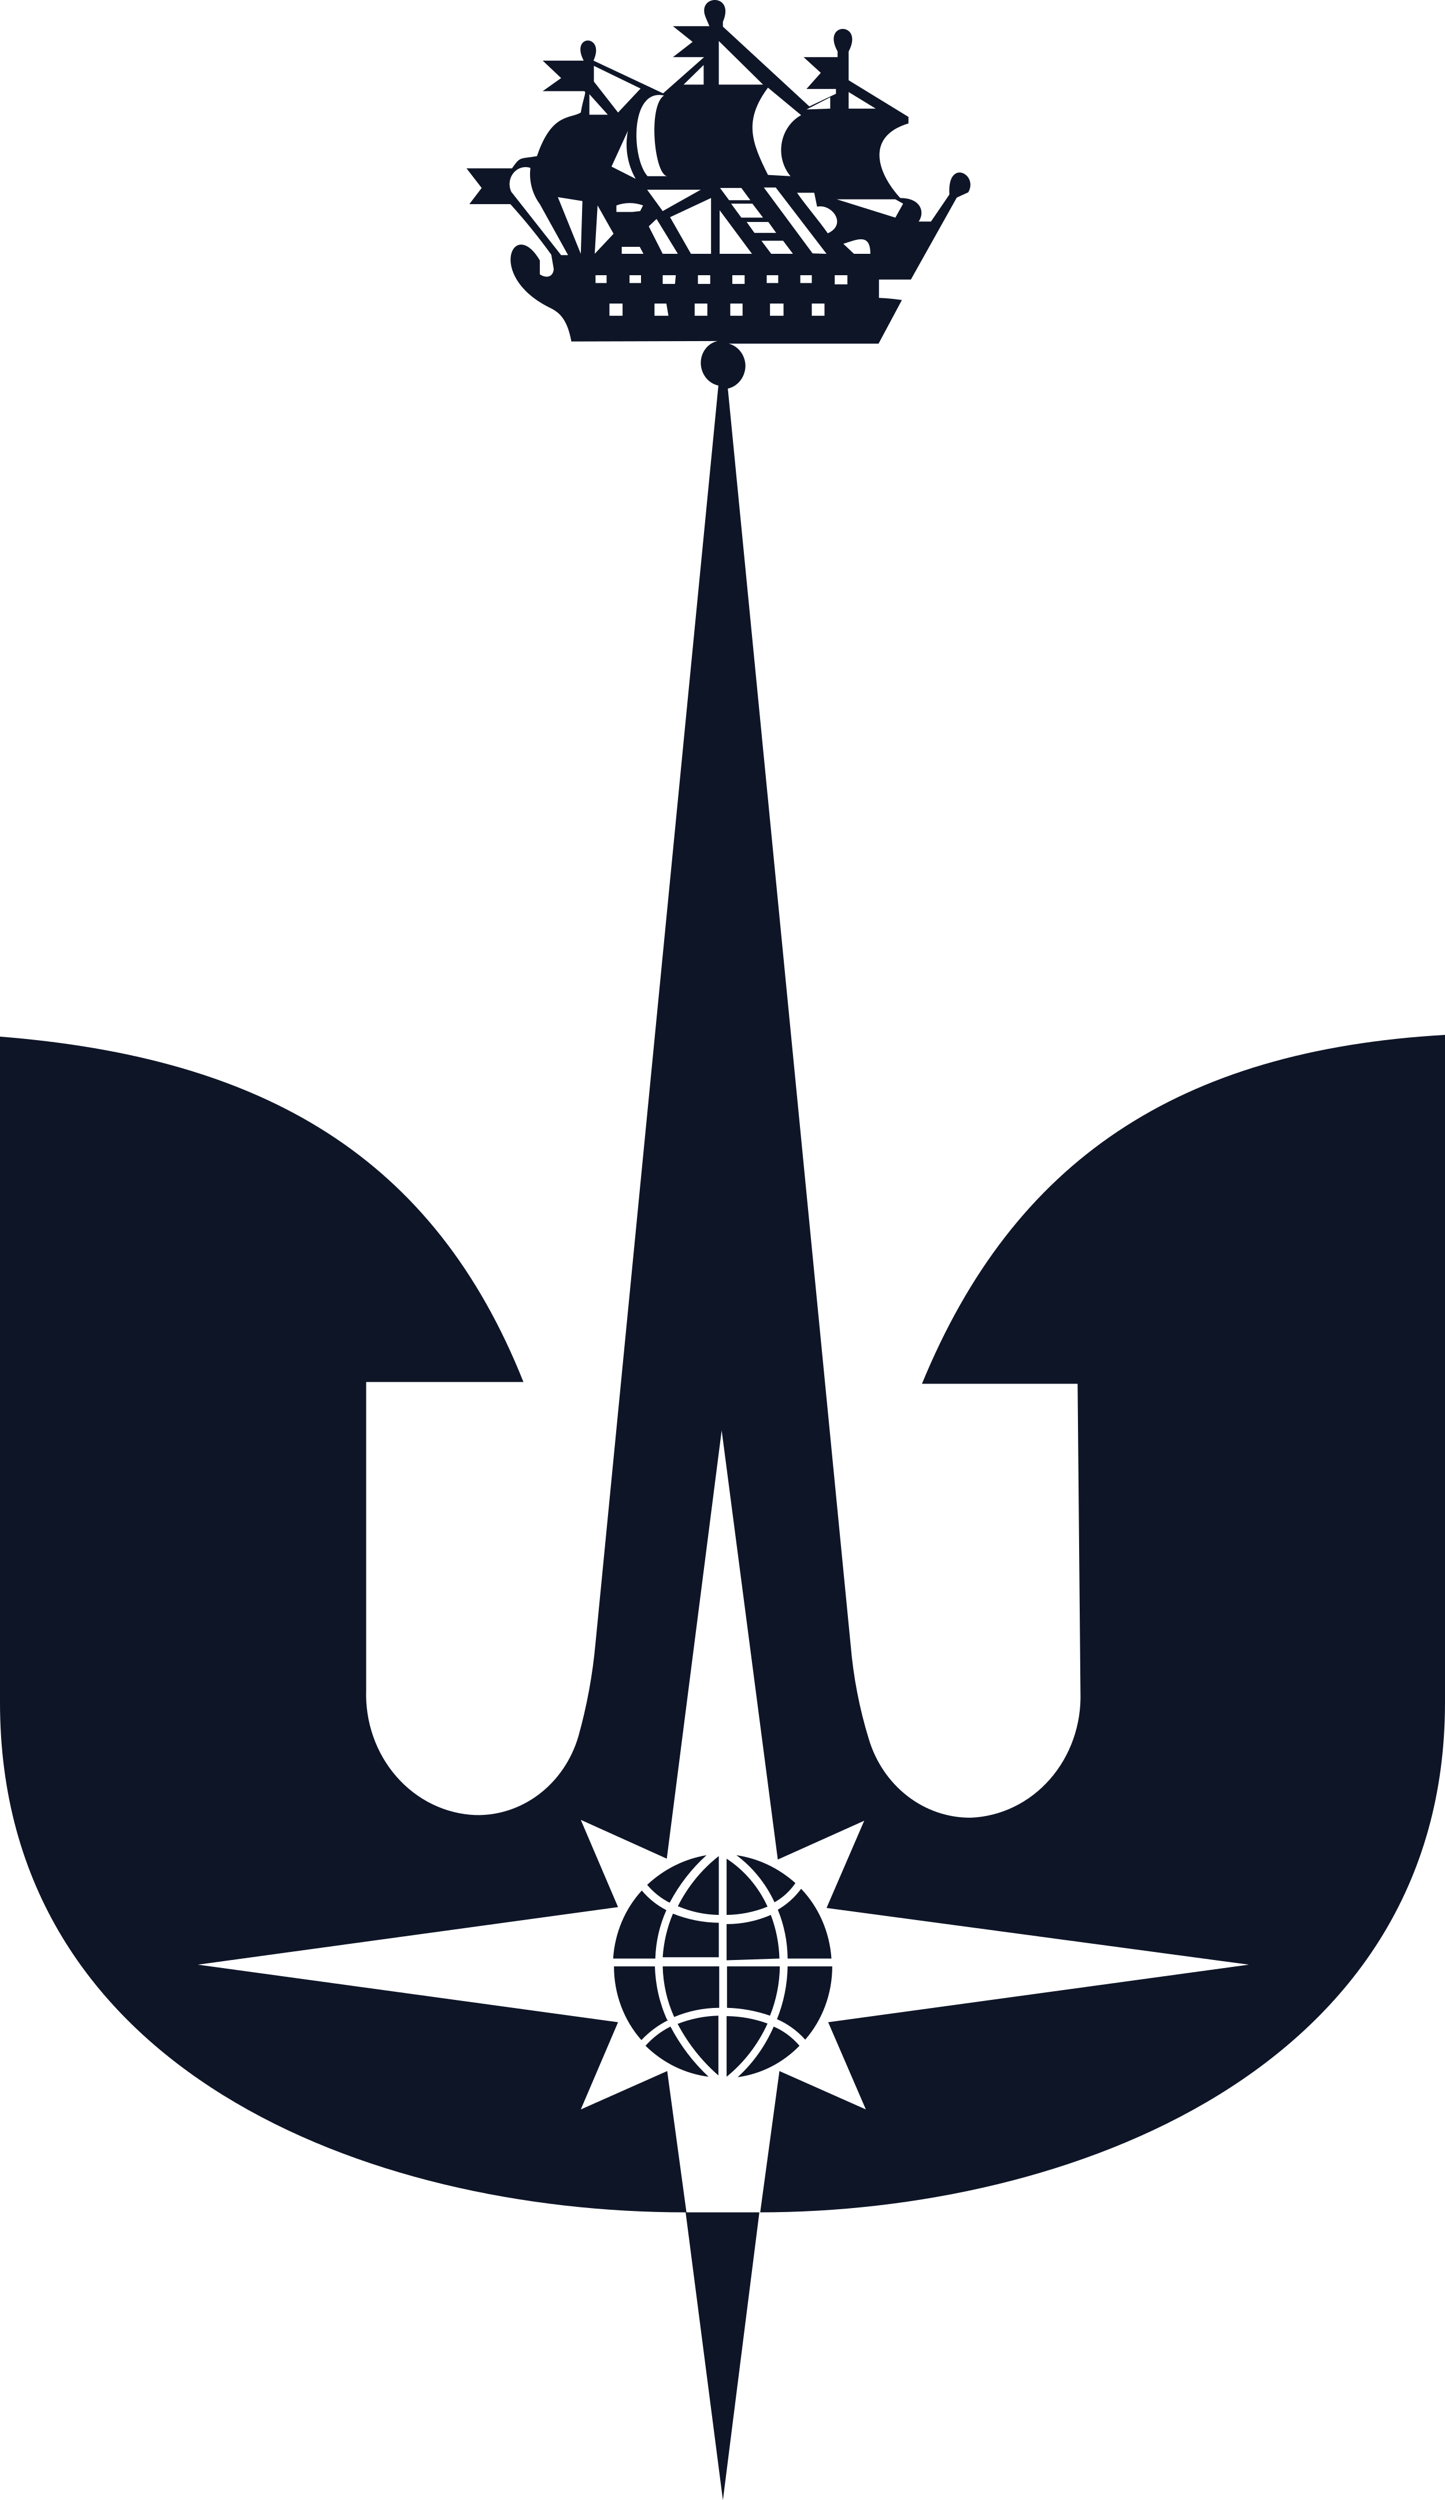 <svg width="74" height="128" viewBox="0 0 74 128" fill="none" xmlns="http://www.w3.org/2000/svg">
<path fill-rule="evenodd" clip-rule="evenodd" d="M29.26 17.483C29.029 16.21 28.547 15.942 28.086 15.719C24.876 14.089 26.324 11.075 27.645 13.33V14.044C27.939 14.245 28.316 14.223 28.358 13.776L28.232 13.04C27.579 12.136 26.878 11.271 26.135 10.45H24.037L24.667 9.623L23.891 8.619C24.667 8.619 25.38 8.619 26.219 8.619C26.659 7.994 26.596 8.15 27.498 7.994C28.253 5.761 29.197 6.096 29.743 5.761C29.869 4.98 30.078 4.667 29.89 4.667H27.792L28.736 3.997L27.792 3.104H29.89C29.176 1.72 31.022 1.742 30.393 3.104L33.959 4.779L36.056 2.925H34.462L35.469 2.144L34.462 1.34H36.329L36.14 0.894C35.637 -0.29 37.671 -0.379 37.021 1.117V1.363L41.447 5.448L42.81 4.801V4.555H41.3L42.034 3.729L41.153 2.925H42.894V2.635C42.034 1.095 44.278 1.095 43.46 2.635V4.109L46.523 5.984V6.319C44.299 6.989 44.929 8.864 46.103 10.137C47.152 10.137 47.383 10.851 47.047 11.343H47.676L48.62 9.958C48.494 8.083 50.13 8.909 49.585 9.847L48.998 10.115L46.648 14.312H45.013V15.25C45.406 15.266 45.798 15.303 46.187 15.361L44.992 17.594H37.315C37.557 17.654 37.773 17.799 37.929 18.005C38.085 18.212 38.172 18.468 38.175 18.733C38.17 19.007 38.079 19.271 37.915 19.482C37.751 19.693 37.525 19.838 37.273 19.894L43.565 84.24C43.703 85.864 44.012 87.467 44.488 89.017C44.838 90.197 45.534 91.226 46.474 91.954C47.414 92.681 48.549 93.068 49.711 93.059C51.254 93 52.712 92.293 53.766 91.092C54.82 89.891 55.383 88.293 55.332 86.651L55.185 70.844H47.215C51.913 59.412 60.345 53.764 74 52.982V87.164C74 105.963 54.745 113.264 38.888 113.264L37.021 128L35.112 113.264C18.794 113.264 0 105.986 0 87.164V53.071C13.508 54.143 22.213 59.211 26.806 70.754H18.752V86.517C18.724 87.329 18.846 88.139 19.113 88.901C19.379 89.663 19.784 90.361 20.304 90.957C20.824 91.552 21.449 92.032 22.144 92.37C22.839 92.707 23.589 92.896 24.352 92.925C25.52 92.953 26.665 92.576 27.615 91.851C28.564 91.126 29.267 90.093 29.617 88.906C30.057 87.34 30.352 85.733 30.498 84.106L36.79 19.738C36.537 19.686 36.308 19.541 36.143 19.329C35.979 19.118 35.889 18.851 35.888 18.576C35.888 18.313 35.974 18.058 36.131 17.855C36.288 17.651 36.506 17.512 36.748 17.46L29.26 17.483ZM30.603 10.517L30.456 12.995L31.421 11.968L30.603 10.517ZM36.035 4.332V3.327L35.007 4.332H36.035ZM39.077 4.332L36.811 2.099V4.332H39.077ZM42.516 5.56V4.979L41.3 5.605L42.516 5.56ZM44.845 5.56L43.46 4.712V5.56H44.845ZM32.805 4.533L30.414 3.372V4.176L31.651 5.761L32.805 4.533ZM31.127 5.873L30.183 4.823V5.873H31.127ZM32.553 9.155C32.131 8.42 31.988 7.541 32.155 6.699L31.316 8.529L32.553 9.155ZM40.482 9.021C40.29 8.792 40.15 8.519 40.072 8.223C39.994 7.928 39.981 7.617 40.034 7.315C40.087 7.014 40.203 6.729 40.376 6.482C40.548 6.236 40.771 6.035 41.027 5.895L39.328 4.488C38.07 6.185 38.489 7.279 39.328 8.954L40.482 9.021ZM34.189 9.021C33.518 9.021 33.162 5.448 34.001 4.89C32.26 4.511 32.323 8.083 33.162 9.021H34.189ZM26.24 9.891L28.736 13.062H29.092L27.645 10.45C27.453 10.191 27.311 9.893 27.228 9.575C27.145 9.257 27.123 8.924 27.163 8.596C27.007 8.543 26.839 8.542 26.682 8.591C26.525 8.64 26.386 8.739 26.282 8.873C26.178 9.008 26.114 9.173 26.099 9.346C26.084 9.52 26.119 9.694 26.198 9.847L26.24 9.891ZM38.426 10.249L37.965 9.623H36.874L37.336 10.249H38.426ZM33.938 10.807L35.888 9.713H33.141L33.938 10.807ZM32.784 10.807L32.931 10.517C32.489 10.355 32.009 10.355 31.567 10.517V10.851C32.05 10.851 32.029 10.851 32.386 10.851L32.784 10.807ZM39.077 11.142L38.531 10.427H37.441L37.965 11.142H39.077ZM45.852 11.142L46.25 10.427L45.852 10.204H42.852L45.852 11.142ZM41.845 10.584L41.698 9.869H40.818C41.279 10.539 41.908 11.253 42.391 11.945C43.418 11.477 42.579 10.405 41.845 10.584ZM39.748 11.923L39.349 11.365H38.237L38.636 11.923H39.748ZM29.826 10.293L28.568 10.092L29.743 12.995L29.826 10.293ZM42.328 12.995L39.727 9.601H39.118L41.614 12.973L42.328 12.995ZM40.608 12.995L40.104 12.325H38.993L39.496 12.995H40.608ZM38.51 12.995L36.853 10.762V12.995H38.51ZM36.413 12.995V10.137L34.315 11.119L35.385 12.995H36.413ZM34.714 12.995L33.623 11.209L33.224 11.588L33.938 12.995H34.714ZM32.952 12.995L32.763 12.638H31.84V12.995H32.952ZM44.572 12.995C44.572 11.923 43.901 12.258 43.188 12.481L43.733 12.995H44.572ZM31.064 14.089H30.498V14.491H31.064V14.089ZM32.826 14.089H32.239V14.491H32.826V14.089ZM34.609 14.089H33.938V14.535H34.567L34.609 14.089ZM36.371 14.089H35.742V14.535H36.371V14.089ZM38.133 14.089H37.503V14.535H38.133V14.089ZM39.853 14.089H39.265V14.491H39.853V14.089ZM41.573 14.089H40.985V14.491H41.573V14.089ZM43.397 14.089H42.747V14.558H43.397V14.089ZM42.223 16.165V15.54H41.573V16.165H42.223ZM40.125 15.54H39.433V16.165H40.125V15.54ZM38.028 15.54H37.398V16.165H38.028V15.54ZM36.224 15.54H35.574V16.165H36.224V15.54ZM34.126 15.54H33.518V16.165H34.231L34.126 15.54ZM31.882 15.54H31.211V16.165H31.882V15.54ZM29.743 93.17L31.651 97.636L10.131 100.583L31.651 103.53L29.743 107.995L34.168 106.03L35.154 113.264H38.93L39.916 106.03L44.341 107.995L42.412 103.53L63.953 100.583L42.328 97.68L44.257 93.215L39.832 95.202L36.958 73.232L34.147 95.157L29.743 93.17ZM42.621 100.672H40.335C40.32 101.602 40.134 102.519 39.79 103.374C40.336 103.611 40.829 103.969 41.237 104.423C42.126 103.403 42.621 102.063 42.621 100.672ZM39.433 103.195C39.753 102.397 39.924 101.54 39.937 100.672H37.231V102.793C37.979 102.813 38.721 102.948 39.433 103.195ZM36.832 102.793V100.672H33.938C33.958 101.57 34.158 102.453 34.525 103.262C35.253 102.956 36.028 102.797 36.811 102.793H36.832ZM34.168 103.418C33.778 102.561 33.563 101.625 33.539 100.672H31.442C31.44 102.075 31.943 103.425 32.847 104.445C33.248 104.019 33.717 103.671 34.231 103.418H34.168ZM31.463 100.27H33.56C33.584 99.411 33.777 98.567 34.126 97.792C33.649 97.549 33.221 97.207 32.868 96.787C32.005 97.725 31.484 98.96 31.4 100.27H31.463ZM33.141 96.497C33.464 96.88 33.856 97.192 34.294 97.412C34.783 96.488 35.422 95.664 36.182 94.979C35.053 95.167 33.998 95.694 33.141 96.497ZM36.811 95.023C35.941 95.701 35.224 96.579 34.714 97.591C35.381 97.875 36.092 98.027 36.811 98.037V95.023ZM36.811 98.439C36.008 98.43 35.213 98.272 34.462 97.971C34.165 98.676 33.987 99.432 33.938 100.203H36.811V98.439ZM37.713 94.979C38.543 95.596 39.214 96.425 39.664 97.39C40.087 97.155 40.453 96.819 40.734 96.408C39.874 95.636 38.827 95.141 37.713 94.979ZM41.027 96.698C40.702 97.139 40.295 97.503 39.832 97.77C40.157 98.558 40.328 99.409 40.335 100.27H42.579C42.487 98.918 41.935 97.648 41.027 96.698ZM39.916 100.27C39.894 99.504 39.744 98.748 39.475 98.037C38.756 98.35 37.986 98.509 37.21 98.506V100.359L39.916 100.27ZM37.21 98.037C37.927 98.028 38.637 97.884 39.307 97.613C38.843 96.598 38.115 95.746 37.21 95.157V98.037ZM40.943 104.736C40.578 104.306 40.126 103.97 39.622 103.753C39.19 104.748 38.56 105.632 37.776 106.343C38.967 106.185 40.078 105.621 40.943 104.736ZM37.21 106.321C38.1 105.601 38.819 104.668 39.307 103.597C38.632 103.352 37.923 103.224 37.21 103.217V106.321ZM36.287 106.321C35.503 105.591 34.843 104.722 34.336 103.753C33.855 103.992 33.421 104.325 33.057 104.736C33.95 105.613 35.08 106.168 36.287 106.321ZM34.693 103.597C35.228 104.616 35.939 105.517 36.79 106.254V103.195C36.074 103.212 35.365 103.355 34.693 103.619" fill="#0E1527"/>
</svg>
